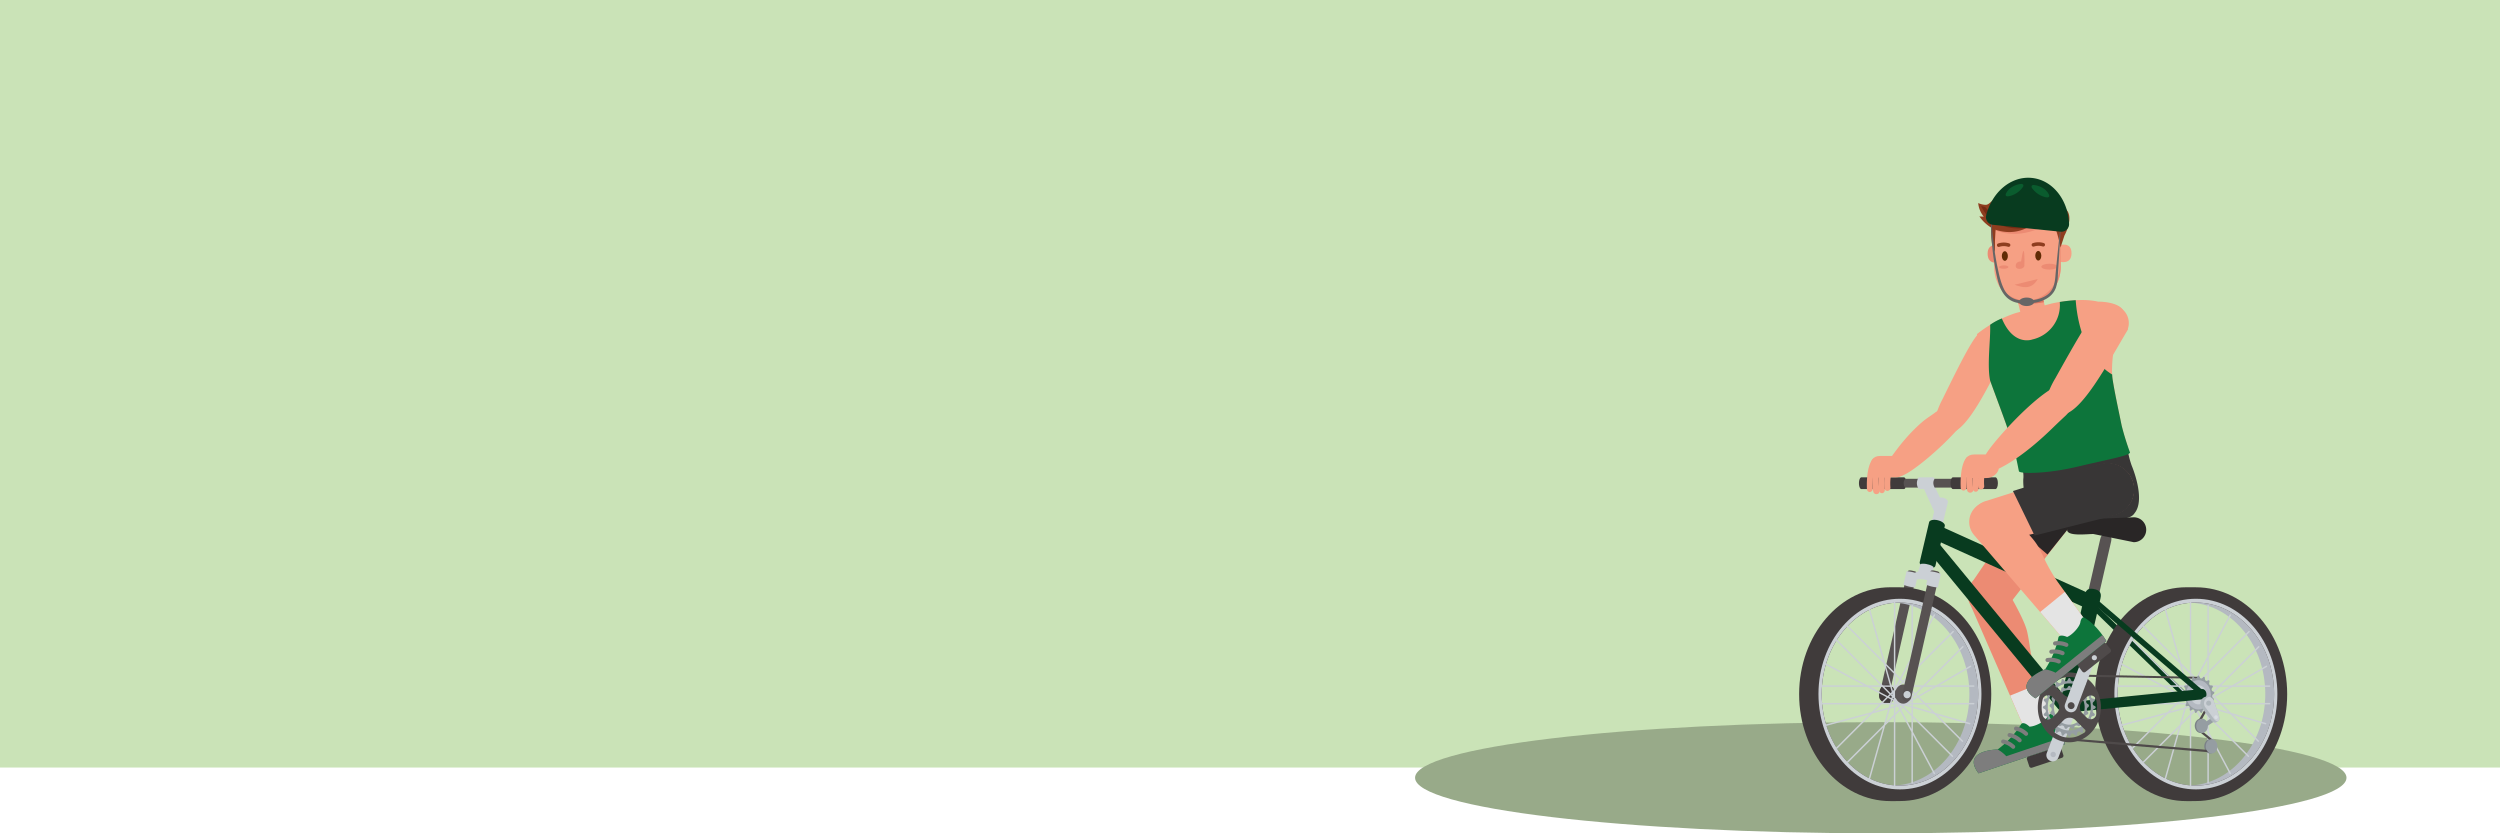 <svg xmlns="http://www.w3.org/2000/svg" xmlns:xlink="http://www.w3.org/1999/xlink" viewBox="0 0 1140 380"><defs><clipPath id="b"><rect width="1140" height="380"/></clipPath></defs><g id="a" clip-path="url(#b)"><rect width="1140" height="380" fill="transparent"/><rect width="1140" height="350" fill="#cae3b7"/><g transform="translate(-83.194 -9)"><g transform="translate(-257.493 1443.816)"><path d="M1366.322,534.18c117.286,0,212.365-11.349,212.365-25.349s-95.079-25.349-212.365-25.349-212.365,11.349-212.365,25.349,95.079,25.349,212.365,25.349" transform="translate(-168 -1588.996)" fill="#98aa89"/><path d="M1415.855,435.2a9.772,9.772,0,0,0,7.613-3.619c.166-.2.335-.435.529-.72l39.929-51.288.169-.181c.092-.1.186-.2.274-.3a11.85,11.85,0,0,0-18.244-15.128l-.214.256-.029-.024-37.567,54.942-.012.018-.033.037a9.8,9.8,0,0,0,7.585,16.009" transform="translate(-168 -1588.996)" fill="#ec8b73"/><path d="M1445.819,363.709l.051.042a12.184,12.184,0,0,1,18.755,15.557c-.14.169-.291.32-.437.479l-21.842,27.261-16.9-14.485Z" transform="translate(-168 -1588.996)" fill="#292626"/><path d="M1439.638,487.99a10.639,10.639,0,0,1-5.009,1.08c-.142,0-.264-.009-.388-.007l-.629.005-.627.006-.251-.575-.25-.576-25.714-58.93-.026-.063a9.192,9.192,0,0,1,4.817-12.05l.141-.06a9.244,9.244,0,0,1,11.947,4.879,9.478,9.478,0,0,1,.446,1.351l.005.024,0,0,.016.046.478,1.392c.693,1.169,7.228,12.285,8.444,17.574.443,1.923.774,3.953,1.123,6.1a73.658,73.658,0,0,0,2.824,12.507l7.548,22.314.188.548.189.55-.405.417-.4.416c-.085.086-.155.171-.227.256-.755.893-1.586,1.7-4.238,2.79" transform="translate(-168 -1588.996)" fill="#ec8b73"/><path d="M1439.638,487.99a10.639,10.639,0,0,1-5.009,1.08c-.142,0-.264-.009-.388-.007l-.629.005-.627.006-.251-.575-.25-.576-6.8-15.648-.387-.887.9-.367,11.554-4.721.929-.38.325.949,5.529,16.144.188.548.189.55-.405.417-.4.416c-.085.086-.155.171-.227.256-.755.893-1.586,1.7-4.238,2.79" transform="translate(-168 -1588.996)" fill="#e4e4e4"/><path d="M1430.482,484.18a42.891,42.891,0,0,1-10.851,11.748s-16.787.229-8.728,10.9l39.417-13.293s-1.566-9.018-6.109-13.884c0,0-1.123-.114-2.089,1.688s-5.39,4.156-7.985,4.194c0,0-2.257-2.314-3.655-1.352" transform="translate(-168 -1588.996)" fill="#0d753b"/><path d="M1419.63,495.928s-16.787.229-8.727,10.9l39.416-13.292s-.277-1.481-.781-3.28l-25.98,8.761a16.4,16.4,0,0,0-3.928-3.087" transform="translate(-168 -1588.996)" fill="#7d7d7d"/><path d="M1432.878,489.672a.934.934,0,0,1-.93-.2,8.517,8.517,0,0,0-4.09-2.151.933.933,0,0,1,.247-1.849,10.211,10.211,0,0,1,5.1,2.625.933.933,0,0,1-.33,1.571" transform="translate(-168 -1588.996)" fill="#7d7d7d"/><path d="M1429.938,492.633a.936.936,0,0,1-.93-.2,8.532,8.532,0,0,0-4.089-2.151.933.933,0,0,1,.245-1.849,10.209,10.209,0,0,1,5.1,2.625.934.934,0,0,1,.059,1.318.963.963,0,0,1-.389.254" transform="translate(-168 -1588.996)" fill="#7d7d7d"/><path d="M1427,495.592a.932.932,0,0,1-.929-.2,8.517,8.517,0,0,0-4.09-2.151.933.933,0,0,1,.245-1.849,10.213,10.213,0,0,1,5.1,2.624.932.932,0,0,1,.058,1.317.949.949,0,0,1-.389.255" transform="translate(-168 -1588.996)" fill="#7d7d7d"/><path d="M1391.361,343.946a37.263,37.263,0,0,1,3.024-7.569l.709-1.449c5.84-11.877,11.945-24.322,15.328-28.055l.148-.161c.088-.092.173-.176.255-.255a7.683,7.683,0,0,1,12.859,7.428c.005.136.021.264.023.4-7.627,14.395-18.313,38.076-26.691,37.312H1397c-.087,0-.173-.007-.26-.014l-.252-.013a5.108,5.108,0,0,1-.908-.169,3.043,3.043,0,0,1-1.053-.385l-.143-.107a7.191,7.191,0,0,1-.863-.687l-.187-.173-.144-.137c-.121-.118-.238-.238-.35-.358l-.141-.156-.135-.154a6.939,6.939,0,0,1-1.041-1.576,4.3,4.3,0,0,1-.386-1.64,5.308,5.308,0,0,1,.225-2.086" transform="translate(-168 -1588.996)" fill="#f6a084"/><path d="M1394.509,340.552a6.006,6.006,0,0,1,5.151.228,7.071,7.071,0,0,1,.7.394l.085.1a5.5,5.5,0,0,1,1.425,1.514l.066.11a5.328,5.328,0,0,1,.892,3.067,6.023,6.023,0,0,1-.5,2.479c-.088.23-.164.4-.2.5-.061.085-.14.179-.205.267a5.9,5.9,0,0,1-1,1.212c-8.019,8.947-20.439,19.2-24.978,20.712-1.358-1.434-6.95-3.928-7.523-4.7,2.43-3.374,7.76-11.888,16.376-19.464,2.309-2.032,4.373-3.211,5.931-4.387a12.542,12.542,0,0,1,3.779-2.023" transform="translate(-168 -1588.996)" fill="#f6a084"/><path d="M1431.313,372.615s-1.693,24.8,23.727,19.72l7.33-.884c8.54-1.031,17.226.7,19.672-3.26,5.268-6.345-1.307-21.715-1.307-21.715a40.349,40.349,0,0,1-1.866-7.385l-47.811,9.56a11.453,11.453,0,0,1,.255,3.964" transform="translate(-168 -1588.996)" fill="#383636"/><path d="M1472.095,327.542c-1.07-6.539.766-16.428,1.936-24.066a6.12,6.12,0,0,0,3.154-6.855c-.782-3.289-5.777-4.443-9.144-4.763a22.123,22.123,0,0,0-2.548-.114c-8.873-2.1-21.309.854-21.309.854l-16.322,4.325a57.116,57.116,0,0,0-17.7,9.624s2.3,8.207,4.118,15.472c1.1,4.4,10.789,28.664,12.153,34.884a51.568,51.568,0,0,1,3.042,11.957,89.507,89.507,0,0,0,25.594-2.38c13.526-3.217,24.508-6.054,24.508-6.054-.967-4.33-2.577-8.026-3.425-12.24-1.382-6.874-2.927-13.722-4.059-20.644" transform="translate(-168 -1588.996)" fill="#f6a084"/><path d="M1455.208,291.069a69.536,69.536,0,0,0-7.26.806,16.056,16.056,0,0,1-12.5,17.1s-8.556,3.34-13.924-9.585a25.053,25.053,0,0,0-5.325,2.888c.266,6.624-1.48,18.076-.038,25.362,3.191,8.862,9.218,24.455,10.273,29.265,1.47,4.278,2.815,12.172,2.91,12.233.827,1.179,12.965,1.1,26.645-2.156,13.526-3.217,23.55-4.977,23.989-6.437a124.338,124.338,0,0,1-3.824-12.357c-1.383-6.874-2.928-13.723-4.06-20.645a24.579,24.579,0,0,1-.269-2.594c-13.232-8.058-16.037-25.73-16.617-33.879" transform="translate(-168 -1588.996)" fill="#0d753b"/><path d="M1437.831,303.68c5.742-1.494,9.921-6.546,9.226-10.615a54.379,54.379,0,0,0-9.912,2.324l-1.2.311a57.1,57.1,0,0,0-10.525,3.226c1.493,3.762,6.764,6.223,12.41,4.754" transform="translate(-168 -1588.996)" fill="#f6a084"/><rect width="11.519" height="11.785" transform="translate(1259.901 -1301.125) rotate(-13.381)" fill="#f6a084"/><path d="M1428.272,289.434l.767,3.222a46.809,46.809,0,0,0,11.683-.661l-1.243-5.227Z" transform="translate(-168 -1588.996)" fill="#dd735e"/><path d="M1420.525,266.3s-5.532-1.89-5.484,3.625,5.55,3.828,5.55,3.828Z" transform="translate(-168 -1588.996)" fill="#ec8b73"/><path d="M1447.755,266.065s5.5-1.987,5.548,3.528-5.482,3.925-5.482,3.925Z" transform="translate(-168 -1588.996)" fill="#f6a084"/><path d="M1448.365,275.775c.08,9.031-6.656,16.412-15.04,16.485s-15.246-7.187-15.326-16.218l-.127-14.5c-.079-9.03,6.653-16.412,15.039-16.486s15.248,7.188,15.327,16.219Z" transform="translate(-168 -1588.996)" fill="#f6a084"/><path d="M1432.911,245.053c-7.578.068-13.788,6.107-14.859,13.933,4.737,2.069,13.057,3.623,24.232-2.383a5.707,5.707,0,0,0,5.575,1.213c-1.539-7.355-7.668-12.826-14.948-12.763" transform="translate(-168 -1588.996)" fill="#ec8b73"/><path d="M1446.263,253.367a17.312,17.312,0,0,1,1.484,6.867l.128,14.5c.079,9.03-6.655,16.41-15.041,16.484a15.048,15.048,0,0,1-13.353-8.312,15.157,15.157,0,0,0,13.844,9.351c8.383-.074,15.119-7.454,15.039-16.485l-.127-14.5a17.268,17.268,0,0,0-1.974-7.9" transform="translate(-168 -1588.996)" fill="#ec8b73"/><path d="M1420.747,249.929s-2.623,3.591-2.392,19.474L1417,265.164s-1.978-15.621,2.71-15.662Z" transform="translate(-168 -1588.996)" fill="#8e3d1f"/><path d="M1445.324,247.8c.072-.115.108-.181.108-.181.024-.04-.029-.141-.132-.287.229-3.629-5.942-7.129-5.942-7.129a5.9,5.9,0,0,1,1.093,2.261,15.018,15.018,0,0,0-3.16-2.082,14.425,14.425,0,0,0-12.652.114c-2.852,1.367-5.122,3.558-7.668,5.437-.881.65-1.566,1.556-2.708,1.651a8.726,8.726,0,0,1-3.52-.813,11.3,11.3,0,0,0,2.388,5.986l.176.193c-1.133,0-2.017-.09-2.017-.09a18.142,18.142,0,0,0,6.712,5.873c10.908,3.885,18.062-2.09,20.94-5.3a3.425,3.425,0,0,1-.38,1.5,4.076,4.076,0,0,0,2.067-1.635,6.863,6.863,0,0,0,4.158,1.748,63.328,63.328,0,0,1,3.485,12.04l1.788-5.461s7.5-13.464-4.736-13.821" transform="translate(-168 -1588.996)" fill="#8e3d1f"/><path d="M1448.094,254.256c-2.56.022-3.643-2.808-3.643-2.808l-2.047,1.465.312-2.507a29.558,29.558,0,0,1-14.874,5.2c-6.718.282-12.056-4.924-13.93-7.025-1.063-.222-1.842-.454-1.842-.454a18.444,18.444,0,0,0,5.79,7.151,21.69,21.69,0,0,0,23.492-.789,3.356,3.356,0,0,1-.748,1.383,4.6,4.6,0,0,0,2.575-1.166,7.487,7.487,0,0,0,4.021,2.582c.064.313.126.643.186.986.683-2,.963-4.017.708-4.014" transform="translate(-168 -1588.996)" fill="#752b14"/><path d="M1439.529,270.78c.011,1.208-.6,2.192-1.36,2.2s-1.387-.967-1.4-2.175.6-2.191,1.36-2.2,1.387.966,1.4,2.174" transform="translate(-168 -1588.996)" fill="#612b05"/><path d="M1424.276,270.913c.011,1.208-.6,2.192-1.359,2.2s-1.388-.968-1.4-2.176.6-2.192,1.36-2.2,1.388.966,1.4,2.173" transform="translate(-168 -1588.996)" fill="#612b05"/><path d="M1430.3,273.385s-2.477-.069-2.458,2.047,3.85,1.537,3.956-.036.217-13.183-1.5-2.011" transform="translate(-168 -1588.996)" fill="#ec8b73"/><path d="M1440.412,266.612a.83.83,0,0,1-.252-.039,6.427,6.427,0,0,0-3.984.035.837.837,0,0,1-.252.042.814.814,0,0,1-.263-1.587,7.972,7.972,0,0,1,2.49-.42,8.061,8.061,0,0,1,2.5.375.816.816,0,0,1-.239,1.594" transform="translate(-168 -1588.996)" fill="#8e3d1f"/><path d="M1420.117,266.79a.815.815,0,0,1-.266-1.589,8.091,8.091,0,0,1,4.991-.045.816.816,0,0,1-.239,1.594.8.8,0,0,1-.252-.038,6.463,6.463,0,0,0-3.983.035Z" transform="translate(-168 -1588.996)" fill="#8e3d1f"/><path d="M1446.921,275.744c.007.743-1.642,1.359-3.679,1.376s-3.695-.568-3.7-1.311,1.639-1.355,3.677-1.373,3.7.568,3.7,1.308" transform="translate(-168 -1588.996)" fill="#ec8b73"/><path d="M1424.534,275.941c0,.428-.948.786-2.129.8s-2.135-.33-2.139-.758.947-.785,2.125-.8,2.139.33,2.143.757" transform="translate(-168 -1588.996)" fill="#ec8b73"/><path d="M1427.328,284.021c3.234,1.068,7.54,2.748,10.586-2.608" transform="translate(-168 -1588.996)" fill="#ec8b73"/><path d="M1434.063,503.729a1,1,0,0,0,1.307.485l13.473-4.454a1,1,0,0,0,.76-1.168l-1.131-3.421a1,1,0,0,0-1.307-.485l-13.473,4.454a1,1,0,0,0-.76,1.168Z" transform="translate(-168 -1588.996)" fill="#403b3b"/><path d="M1454.122,473.324a2.756,2.756,0,0,0-3.552,1.6l-8.553,22.654a2.755,2.755,0,0,0,1.6,3.552l.156.059a2.756,2.756,0,0,0,3.551-1.605l8.554-22.654a2.757,2.757,0,0,0-1.605-3.552Z" transform="translate(-168 -1588.996)" fill="#cbd0d5"/><path d="M1443.717,498.114a1.23,1.23,0,1,1,1.225,1.336,1.284,1.284,0,0,1-1.225-1.336" transform="translate(-168 -1588.996)" fill="#b4b9c1"/><path d="M1456.523,443.047c-.565,2.465.419,3.048,1.788,3.362s2.6.239,3.167-2.226l9.861-43.011c.566-2.466-.419-3.049-1.787-3.362s-2.6-.239-3.167,2.225Z" transform="translate(-168 -1588.996)" fill="#575252"/><path d="M1461.524,428.993a1.5,1.5,0,0,0,.3,2.065l42.191,40.861a1.317,1.317,0,1,0,1.772-1.829L1463.6,429.229a1.5,1.5,0,0,0-2.074-.236" transform="translate(-168 -1588.996)" fill="#083b1f"/><path d="M1470.29,470.683c0-23.052,15.976-41.739,35.684-41.739s35.686,18.687,35.686,41.739-15.977,41.737-35.686,41.737-35.684-18.685-35.684-41.737m-2.063-.117c0,25.092,17.672,45.433,39.473,45.433s39.473-20.341,39.473-45.433-17.673-45.432-39.473-45.432-39.473,20.34-39.473,45.432" transform="translate(-168 -1588.996)" fill="#b4b9c1"/><path d="M1474.322,470.683c0-23.052,15.976-41.739,35.685-41.739s35.685,18.687,35.685,41.739-15.976,41.737-35.685,41.737-35.685-18.685-35.685-41.737m-10.291.05c0,26.895,18.64,48.749,41.634,48.749h2.374c.652,0,1.308-.024,1.968-.024,22.994,0,41.634-21.882,41.634-48.775s-18.64-48.7-41.634-48.7c0,0-1.093-.014-4.342-.014-22.994,0-41.634,21.868-41.634,48.761" transform="translate(-168 -1588.996)" fill="#403b3b"/><path d="M1474.322,470.682c0-23.051,15.976-41.738,35.685-41.738s35.684,18.687,35.684,41.738-15.976,41.738-35.684,41.738-35.685-18.686-35.685-41.738m-1.476,0c0,24.005,16.637,43.464,37.161,43.464s37.16-19.459,37.16-43.464-16.637-43.463-37.16-43.463-37.161,19.458-37.161,43.463" transform="translate(-168 -1588.996)" fill="#cbd0d5"/><path d="M1501.525,475.393h3.735l-.4,1.434-6.522,1.76Zm3.876,1.987,1.827-.492V480.1l-3.606,3.6Zm2.495,2.049v-2.721l1.153-.311.651,1.225Zm2.628-1.685.849-.85,3.872,3.875V486.6Zm4.721,2.08-3.4-3.4.46-.462,2.938.852Zm.668-3.514v-.917h5.344l3.469,3.47Zm4.677-1.585h-4.677v-1.116l2.252-1.308Zm-2.319-3.261-.738-.737,3.345-3.35h4.458Zm1.662-4.087-2.869,2.877-1.151-1.15v-1.727Zm-4.688-.668h-1.724l-1.653-1.651,3.377-3.369Zm0-5.965-3.847,3.845-.816-.814,4.663-8.768Zm-5.485,3.149-1.5,2.816h-.363V462.03Zm-2.532-2.531v5.347H1506.1l-2.509-8.991Zm-1.638,6.015.657,2.352-.54.542-2.886-2.894Zm-3.713,0,3.357,3.365-.867.869-7.983-4.234Zm4.265,7.348.351-1.232.735.392v.84Zm1.086,1.471-1.617.431.342-1.234h1.275Zm1.5-.409-.828.229v-.623h.618Zm.659-.18-.113-.214h.61l.061.066Zm1.514.814-.706.707-.485-.91.78-.21Zm.674-.673-.2.2-.141-.141.285-.077Zm3.674-.355v.723l-2.4-.7.017-.023Zm0-1.4v.73h-1.285Zm-.007-.772-.469.272.469-.469Zm1.827-2.019.611.612-1.763,1.022v-.48Zm-1.152-1.155.682.682-.682.682Zm-4.52-4.524,1.183,1.184h-2.367Zm-2.378,1.184,1.236-2.323.67.671-1.657,1.652Zm-1.125.677h.014l-.014.025Zm-1.1,1.8-.507-1.812h.944v1.291l-.108.2Zm-.613,1.56.276-.275.1.343-.067.236Zm-.107,1.77-1.087-.576.722-.722.569.57Zm1.157.611-.55-.291.139-.506.217.217.045.158.018.032.131.239Zm.929,1.6h-.267v-.494l.005,0Zm6.031-7.357h1.057v1.059Zm1.057,2v2.7l-2.66,2.644h-2.11l-.445-.125-2.134-2.137v-3.426l1.645-1.66h3.7Zm-10.755,3.05,1.4.741-.437,1.553h-3.255Zm-30.335,2.628a.333.333,0,0,0,.334.334h26.091l-3.537,3.542-20.713,5.588a.334.334,0,0,0,.087.656l.087-.012,19.591-5.28-15.164,15.165a.333.333,0,0,0,0,.472.333.333,0,0,0,.472,0l15.985-15.985,7.258-1.957-1.993,7.084-16.785,16.786a.334.334,0,1,0,.472.472l15.944-15.944-6.492,23.075a.333.333,0,0,0,.231.412l.091.013a.334.334,0,0,0,.322-.244l6.816-24.221,3.976-3.973v31.435a.334.334,0,1,0,.668,0v-32.1l2.136-2.136,5.213,9.777v23.126a.334.334,0,1,0,.668,0V489.268l9.472,17.771a.329.329,0,0,0,.292.177l.158-.039a.334.334,0,0,0,.139-.452l-10.061-18.877v-6.41l17.8,17.831a.324.324,0,0,0,.234.1.329.329,0,0,0,.236-.1.333.333,0,0,0,0-.472l-18.269-18.3v-3.487l9.792,2.842,12.539,12.546a.334.334,0,0,0,.472-.472l-11.684-11.688,14.667,4.256.093.013a.335.335,0,0,0,.093-.657l-15.832-4.6-3.851-3.857h21.427a.334.334,0,0,0,0-.668h-22.095l-2.774-2.775,7.911-4.573h16.958a.334.334,0,0,0,0-.668h-15.8l14.522-8.392a.331.331,0,0,0,.122-.453.335.335,0,0,0-.457-.125l-15.522,8.97h-4.946l17.36-17.357a.333.333,0,0,0-.472-.471L1520.6,466.709h-4.688v-5.688l18.581-18.584a.334.334,0,0,0,0-.472.33.33,0,0,0-.47,0l-18.108,18.111v-6.327l10.063-18.94a.335.335,0,0,0-.592-.313l-9.471,17.829V430.311a.334.334,0,1,0-.668,0v23.271l-5.154,9.7-2.195-2.2v-32.11a.334.334,0,1,0-.668,0v31.442l-4.007-4.005-6.786-24.282a.334.334,0,0,0-.644.18l6.465,23.139L1486.3,439.486a.333.333,0,1,0-.472.47l16.8,16.8,2.782,9.953h-3.25l-20.786-20.818a.333.333,0,0,0-.472,0,.329.329,0,0,0,0,.469l20.314,20.346h-6.086L1476.4,456.79a.334.334,0,0,0-.312.591l17.608,9.328h-19.208a.334.334,0,0,0,0,.668h20.468l8.915,4.724-2.624,2.624h-26.759a.333.333,0,0,0-.334.334" transform="translate(-168 -1588.996)" fill="#cbd0d5"/><path d="M1448.39,473.144c-.629,2.743.464,5.333,2.442,5.787s4.091-1.4,4.72-4.145l10.971-47.848c.629-2.743-.8-3.664-2.776-4.117s-3.758-.268-4.386,2.474Z" transform="translate(-168 -1588.996)" fill="#083b1f"/><path d="M1513.832,494.506c0,1.808,1.195,3.274,2.67,3.274s2.671-1.466,2.671-3.274-1.195-3.273-2.671-3.273-2.67,1.465-2.67,3.273" transform="translate(-168 -1588.996)" fill="#7a8186"/><path d="M1509.489,485.154c0,1.808,1.2,3.274,2.671,3.274s2.671-1.466,2.671-3.274-1.2-3.274-2.671-3.274-2.671,1.466-2.671,3.274" transform="translate(-168 -1588.996)" fill="#7a8186"/><path d="M1511.2,463.7c.273,0,.5-.141.5-.415a.469.469,0,0,0-.492-.471l-58.41-1.087a.508.508,0,0,0-.51.5.443.443,0,0,0,.491.438l58.41,1.033Z" transform="translate(-168 -1588.996)" fill="#4f4a4a"/><path d="M1516.922,497.279a.5.5,0,0,0,.041-1l-65.844-5.545a.5.5,0,0,0-.084,1l65.844,5.546Z" transform="translate(-168 -1588.996)" fill="#4f4a4a"/><path d="M1517.672,492.6a.5.5,0,0,0,.315-.892l-5.6-4.509a.5.5,0,1,0-.629.781l5.6,4.509a.5.5,0,0,0,.314.111" transform="translate(-168 -1588.996)" fill="#4f4a4a"/><path d="M1511.813,483.272a.531.531,0,0,0,.463-.272l3.653-6.473a.545.545,0,0,0-.2-.738.531.531,0,0,0-.729.2l-3.652,6.473a.544.544,0,0,0,.2.738.517.517,0,0,0,.265.071" transform="translate(-168 -1588.996)" fill="#4f4a4a"/><path d="M1511.715,462.859c-.282-.811-.746-.811-1.028,0s-.933.956-1.445.32-.942-.439-.958.439-.579,1.291-1.249.916-1.013,0-.76.821-.146,1.45-.885,1.388-.946.43-.458,1.09a1.021,1.021,0,0,1-.4,1.674c-.708.258-.751.805-.094,1.212a1.042,1.042,0,0,1,.135,1.732c-.582.546-.456,1.072.281,1.173s1.032.8.655,1.556-.1,1.2.62.973,1.206.3,1.086,1.171.272,1.155.874.642,1.218-.232,1.369.628.608.96,1.011.225,1.065-.738,1.469,0,.859.636,1.011-.225.768-1.143,1.37-.628.995.225.874-.642.368-1.394,1.086-1.171,1-.215.619-.973-.082-1.457.655-1.556.863-.627.282-1.173a1.041,1.041,0,0,1,.134-1.732c.657-.407.615-.954-.094-1.212a1.02,1.02,0,0,1-.4-1.674c.488-.66.282-1.152-.458-1.09s-1.138-.562-.885-1.388-.089-1.2-.76-.821-1.234-.036-1.249-.916-.448-1.076-.959-.439-1.161.492-1.444-.32" transform="translate(-168 -1588.996)" fill="#959da2"/><path d="M1505.523,471.016c0-3.688,2.53-6.679,5.653-6.679s5.652,2.991,5.652,6.679-2.53,6.68-5.652,6.68-5.653-2.99-5.653-6.68" transform="translate(-168 -1588.996)" fill="#b4b9c1"/><path d="M1507.475,471.016c0-2.414,1.657-4.372,3.7-4.372s3.7,1.958,3.7,4.372-1.657,4.373-3.7,4.373-3.7-1.958-3.7-4.373" transform="translate(-168 -1588.996)" fill="#cbd0d5"/><path d="M1388.43,396.719c-.2.841.748,1.788,2.119,2.117s2.646-.086,2.848-.926l3.511-14.655c.2-.84-.747-1.787-2.119-2.116s-2.646.086-2.847.926Z" transform="translate(-168 -1588.996)" fill="#cbd0d5"/><path d="M1451.1,476.839c.125,1.267.916,2.226,1.9,2.129l60.337-5.929c.982-.1,1.623-1.2,1.5-2.463l-.006-.067c-.124-1.267-.968-2.221-1.949-2.124l-60.338,5.93c-.981.1-1.571,1.191-1.446,2.457Z" transform="translate(-168 -1588.996)" fill="#083b1f"/><path d="M1463.23,427.747a1.559,1.559,0,0,0,.487,2.1L1510.5,470.07a1.335,1.335,0,1,0,1.659-1.931l-46.784-40.225a1.56,1.56,0,0,0-2.148-.167" transform="translate(-168 -1588.996)" fill="#083b1f"/><path d="M1390.3,396.492a3.381,3.381,0,0,0,1.952,4.365l67.878,30.739a3.466,3.466,0,0,0,4.521-1.755l.016-.041a3.464,3.464,0,0,0-2.038-4.4l-67.879-30.739a3.383,3.383,0,0,0-4.434,1.79Z" transform="translate(-168 -1588.996)" fill="#083b1f"/><path d="M1447.21,477.453a3.012,3.012,0,0,0,4.377-4.121l-58.108-70.58a3.012,3.012,0,0,0-4.377,4.123Z" transform="translate(-168 -1588.996)" fill="#083b1f"/><path d="M1451.288,395.74c0,3.136,8.832,1.948,11.968,1.948l18.427,3.73a5.678,5.678,0,0,0,0-11.356l-24.717,1c-3.136,0-5.678,1.54-5.678,4.676" transform="translate(-168 -1588.996)" fill="#292626"/><path d="M1393.364,381.193l-2.7-5.67h-5.4l6.123,13.488Z" transform="translate(-168 -1588.996)" fill="#cbd0d5"/><path d="M1384.072,410.509c-.228.949,1.187,2.1,3.161,2.575s3.757.087,3.985-.863l4.3-18.23c.227-.949-1.188-2.1-3.161-2.575s-3.757-.086-3.985.863Z" transform="translate(-168 -1588.996)" fill="#083b1f"/><path d="M1358.767,374.521c0,1.139.219,2.005,1.726,2.005h53.663c1.507,0,1.727-.866,1.727-2.005s-.22-2-1.727-2h-53.663c-1.507,0-1.726.866-1.726,2" transform="translate(-168 -1588.996)" fill="#575252"/><path d="M1390.888,372.522l-.5-.673h-6.736a4.569,4.569,0,0,0,0,5.344h6.681l.556-.665s-1.336-2.169,0-4.006" transform="translate(-168 -1588.996)" fill="#cbd0d5"/><path d="M1365.621,471.345a2.171,2.171,0,0,0,4.232.973l12.824-56.212c.268-1.167-.461-1.329-1.63-1.6s-2.333-.544-2.6.624Z" transform="translate(-168 -1588.996)" fill="#575252"/><path d="M1376.649,420.823a16.049,16.049,0,0,0,5.311,1.222l1.414-6.149a16.052,16.052,0,0,0-5.311-1.222Z" transform="translate(-168 -1588.996)" fill="#cbd0d5"/><path d="M1388.995,419.413s-4.227-2.278-8.058-.315l.968-3.758,1.505-.617,1-3.367a7.267,7.267,0,0,1,3.274.166c2.254.48,2.723,1.295,2.723,1.295Z" transform="translate(-168 -1588.996)" fill="#cbd0d5"/><path d="M1335.35,470.683c0-23.052,15.976-41.739,35.684-41.739s35.686,18.687,35.686,41.739-15.977,41.737-35.686,41.737-35.684-18.685-35.684-41.737m-2.063-.117c0,25.092,17.672,45.433,39.473,45.433s39.473-20.341,39.473-45.433-17.673-45.432-39.473-45.432-39.473,20.34-39.473,45.432" transform="translate(-168 -1588.996)" fill="#b4b9c1"/><path d="M1339.382,470.683c0-23.052,15.976-41.739,35.685-41.739s35.685,18.687,35.685,41.739-15.977,41.737-35.685,41.737-35.685-18.685-35.685-41.737m-10.291.05c0,26.895,18.64,48.749,41.634,48.749h2.374c.652,0,1.308-.024,1.968-.024,22.994,0,41.634-21.882,41.634-48.775s-18.64-48.7-41.634-48.7c0,0-1.093-.014-4.342-.014-22.994,0-41.634,21.868-41.634,48.761" transform="translate(-168 -1588.996)" fill="#403b3b"/><path d="M1339.382,470.682c0-23.051,15.976-41.738,35.685-41.738s35.685,18.687,35.685,41.738-15.977,41.738-35.685,41.738-35.685-18.686-35.685-41.738m-1.476,0c0,24.005,16.637,43.464,37.161,43.464s37.16-19.459,37.16-43.464-16.637-43.463-37.16-43.463-37.161,19.458-37.161,43.463" transform="translate(-168 -1588.996)" fill="#cbd0d5"/><path d="M1365.521,470.682c0-2.414,1.657-4.372,3.7-4.372s3.7,1.958,3.7,4.372-1.657,4.373-3.7,4.373-3.7-1.958-3.7-4.373" transform="translate(-168 -1588.996)" fill="#403b3b"/><path d="M1368.28,470.883a1.837,1.837,0,0,0,1.837,1.837h5.01a1.837,1.837,0,1,0,0-3.674h-5.01a1.838,1.838,0,0,0-1.837,1.837" transform="translate(-168 -1588.996)" fill="#403b3b"/><path d="M1366.6,475.393h3.734l-.4,1.434-6.521,1.76Zm3.866,1.987,1.824-.492V480.1l-3.6,3.6Zm2.492,2.049v-2.721l1.156-.311.655,1.225Zm2.631-1.685.852-.85,3.866,3.875V486.6Zm4.718,2.08-3.4-3.4.463-.462,2.932.852Zm.668-3.514v-.917h5.357l3.462,3.47Zm4.689-1.585h-4.689v-1.116l2.258-1.308Zm-2.318-3.261-.738-.737,3.345-3.35h4.458Zm1.662-4.087-2.876,2.877-1.157-1.15v-1.727Zm-4.7-.668h-1.712l-1.658-1.651,3.37-3.369Zm0-5.965-3.844,3.845-.813-.814,4.657-8.768Zm-5.479,3.149-1.495,2.816h-.375V462.03Zm-2.538-2.531v5.347h-1.118l-2.516-8.991Zm-1.625,6.015.657,2.352-.54.542-2.886-2.894Zm-3.713,0,3.357,3.365-.868.869-7.982-4.234Zm4.264,7.348.345-1.232.729.392v.84Zm1.074,1.471-1.611.431.349-1.234h1.262Zm1.5-.409-.835.229v-.623h.631Zm.665-.18-.113-.214h.61l.061.066Zm1.514.814-.706.707-.486-.91.78-.21Zm.674-.673-.2.2-.141-.141.285-.077Zm3.661-.355v.723l-2.393-.7.023-.023Zm0-1.4v.73h-1.272Zm.006-.772-.469.272.469-.469Zm1.817-2.019.614.612-1.769,1.022v-.48Zm-1.155-1.155.682.682-.682.682Zm-4.508-4.524,1.184,1.184h-2.367Zm-2.377,1.184,1.236-2.323.669.671-1.656,1.652Zm-1.125.677h.013l-.013.025Zm-1.1,1.8-.5-1.812h.931v1.291l-.1.2Zm-.609,1.56.275-.275.1.343-.066.236Zm-.107,1.77-1.087-.576.722-.722.569.57Zm1.144.611-.544-.291.145-.506.216.217.043.158.016.032.124.239Zm.942,1.6h-.267v-.494l.005,0Zm6.031-7.357h1.044v1.059Zm1.044,2v2.7l-2.647,2.644h-2.11l-.451-.125-2.141-2.137v-3.426l1.658-1.66h3.7Zm-10.743,3.05,1.4.741-.438,1.553h-3.254Zm-30.334,2.628a.333.333,0,0,0,.334.334h26.091l-3.538,3.542-20.712,5.588a.334.334,0,0,0,.087.656l.086-.012,19.592-5.28L1346,495.052a.334.334,0,0,0,.473.472l15.985-15.985,7.258-1.957-1.993,7.084-16.786,16.786a.334.334,0,0,0,.473.472l15.943-15.944-6.492,23.075a.334.334,0,0,0,.23.412l.091.013a.334.334,0,0,0,.321-.244l6.812-24.221,3.97-3.973v31.435a.334.334,0,0,0,.668,0v-32.1l2.136-2.136,5.213,9.777v23.126a.334.334,0,1,0,.668,0V489.268l9.478,17.771a.337.337,0,0,0,.3.177l.156-.039a.335.335,0,0,0,.137-.452l-10.068-18.877v-6.41l17.8,17.831a.337.337,0,0,0,.239.1.326.326,0,0,0,.235-.1.334.334,0,0,0,0-.472l-18.276-18.3v-3.487l9.8,2.842,12.546,12.546a.334.334,0,1,0,.472-.472L1392.1,480.234l14.667,4.256.093.013a.335.335,0,0,0,.093-.657l-15.833-4.6-3.85-3.857H1408.7a.334.334,0,0,0,0-.668h-22.095l-2.774-2.775,7.911-4.573H1408.7a.334.334,0,0,0,0-.668h-15.8l14.522-8.392a.329.329,0,0,0,.122-.453.334.334,0,0,0-.456-.125l-15.523,8.97h-4.945l17.36-17.357a.333.333,0,0,0-.472-.471l-17.833,17.828h-4.7v-5.688l18.586-18.584a.334.334,0,1,0-.472-.472l-18.114,18.111v-6.327l10.067-18.94a.333.333,0,1,0-.589-.313l-9.478,17.829V430.311a.334.334,0,1,0-.668,0v23.271l-5.154,9.7-2.195-2.2v-32.11a.334.334,0,0,0-.668,0v31.442l-4-4.005-6.779-24.282a.334.334,0,0,0-.644.18l6.464,23.139-15.957-15.963a.333.333,0,1,0-.472.47l16.8,16.8,2.782,9.953h-3.25l-20.786-20.818a.333.333,0,0,0-.472,0,.329.329,0,0,0,0,.469l20.314,20.346H1360.2l-18.722-9.919a.334.334,0,0,0-.451.142.33.33,0,0,0,.138.449l17.609,9.328h-19.208a.334.334,0,0,0,0,.668h20.468l8.915,4.724-2.624,2.624h-26.759a.333.333,0,0,0-.334.334" transform="translate(-168 -1588.996)" fill="#cbd0d5"/><path d="M1372.869,470.682c0-2.414,1.657-4.372,3.7-4.372s3.7,1.958,3.7,4.372-1.657,4.373-3.7,4.373-3.7-1.958-3.7-4.373" transform="translate(-168 -1588.996)" fill="#5c5757"/><path d="M1375.975,471.345a2.171,2.171,0,0,0,4.232.973l12.824-56.212c.268-1.167-.461-1.329-1.63-1.6s-2.333-.544-2.6.624Z" transform="translate(-168 -1588.996)" fill="#575252"/><path d="M1376.692,470.934a1.656,1.656,0,1,0,1.656-1.655,1.656,1.656,0,0,0-1.656,1.655" transform="translate(-168 -1588.996)" fill="#cbd0d5"/><path d="M1387,420.823a16.049,16.049,0,0,0,5.311,1.222l1.414-6.149a16.052,16.052,0,0,0-5.311-1.222Z" transform="translate(-168 -1588.996)" fill="#cbd0d5"/><path d="M1398.125,374.521c0,1.477.486,2.673,1.087,2.673h19.425c.6,0,1.087-1.2,1.087-2.673s-.487-2.671-1.087-2.671h-19.425c-.6,0-1.087,1.2-1.087,2.671" transform="translate(-168 -1588.996)" fill="#403b3b"/><path d="M1356.374,374.521c0,1.477.486,2.673,1.087,2.673h19.425c.276,0,.527-.248.719-.663,0,0-.822-.416-.822-2a2.372,2.372,0,0,1,.822-2.008c-.192-.417-.443-.671-.719-.671h-19.425c-.6,0-1.087,1.2-1.087,2.671" transform="translate(-168 -1588.996)" fill="#403b3b"/><path d="M1514.282,483.475a1,1,0,1,0,1.113,1.666l4.166-2.783a1,1,0,0,0-1.113-1.667Z" transform="translate(-168 -1588.996)" fill="#959da2"/><path d="M1518.038,473.439a3.173,3.173,0,0,0-5.584,3.017l4.142,5.735c1.3,1.684,2.121,1.7,3.027,1.212,1.235-.667,1.325-1.413.794-3.277Z" transform="translate(-168 -1588.996)" fill="#afb7bc"/><path d="M1518.046,481.782l-3.991-5.453a3.1,3.1,0,0,1,1.353-4.173,3.419,3.419,0,0,1,.664-.27,3.167,3.167,0,0,1,1.966,1.554l2.379,6.687c.473,1.658.451,2.431-.429,3.05-.562-.029-1.168-.407-1.942-1.395" transform="translate(-168 -1588.996)" fill="#cbd0d5"/><path d="M1514.806,475.374a1.162,1.162,0,1,0,.587-1.632,1.231,1.231,0,0,0-.587,1.632" transform="translate(-168 -1588.996)" fill="#afb7bc"/><path d="M1518.44,481.6a.844.844,0,1,0,.426-1.185.892.892,0,0,0-.426,1.185" transform="translate(-168 -1588.996)" fill="#d8dde2"/><path d="M1510.157,485.154c0,1.808,1.2,3.274,2.671,3.274s2.671-1.466,2.671-3.274-1.2-3.274-2.671-3.274-2.671,1.466-2.671,3.274" transform="translate(-168 -1588.996)" fill="#959da2"/><path d="M1514.5,494.506c0,1.808,1.195,3.274,2.67,3.274s2.671-1.466,2.671-3.274-1.195-3.273-2.671-3.273-2.67,1.465-2.67,3.273" transform="translate(-168 -1588.996)" fill="#959da2"/><path d="M1445.276,476.732c0-4.367,3.137-7.908,7.006-7.908s7.007,3.541,7.007,7.908-3.137,7.907-7.007,7.907-7.006-3.54-7.006-7.907m-1.351,1.915c-.533.6-.365,1.246.373,1.444a1.267,1.267,0,0,1,.794,1.754c-.3.768.069,1.306.822,1.2a1.178,1.178,0,0,1,1.317,1.321c-.029.835.493,1.189,1.159.79a1.1,1.1,0,0,1,1.661.707c.248.79.851.914,1.341.276a1.069,1.069,0,0,1,1.782,0c.49.638,1.093.514,1.34-.276a1.1,1.1,0,0,1,1.661-.707c.667.4,1.189.045,1.159-.79a1.178,1.178,0,0,1,1.317-1.321c.753.108,1.123-.43.822-1.2a1.267,1.267,0,0,1,.794-1.754c.738-.2.906-.848.374-1.444a1.319,1.319,0,0,1,.164-1.952.815.815,0,0,0-.126-1.494,1.3,1.3,0,0,1-.487-1.886c.424-.693.15-1.3-.608-1.343a1.224,1.224,0,0,1-1.074-1.565c.168-.814-.286-1.269-1.008-1.01a1.134,1.134,0,0,1-1.515-1.032c-.111-.827-.683-1.071-1.271-.542a1.076,1.076,0,0,1-1.751-.36c-.375-.727-.989-.727-1.364,0a1.076,1.076,0,0,1-1.751.36c-.589-.529-1.161-.285-1.272.542a1.134,1.134,0,0,1-1.515,1.032c-.722-.259-1.175.2-1.007,1.01a1.225,1.225,0,0,1-1.074,1.565c-.759.046-1.032.65-.608,1.343a1.3,1.3,0,0,1-.487,1.886.814.814,0,0,0-.126,1.494,1.319,1.319,0,0,1,.164,1.952" transform="translate(-168 -1588.996)" fill="#959da2"/><path d="M1442.469,476.551c0-5.923,4.394-10.725,9.813-10.725s9.813,4.8,9.813,10.725-4.393,10.724-9.813,10.724-9.813-4.8-9.813-10.724m-1.361,2.763c-.738.629-.587,1.254.335,1.389s1.214.916.648,1.737-.276,1.38.647,1.245,1.385.535,1.029,1.49.056,1.413.915,1.017,1.464.12,1.342,1.144.383,1.348,1.122.719,1.441-.3,1.562.719.684,1.193,1.251.372,1.321-.709,1.676.246.939.955,1.294,0,1.111-1.065,1.678-.246,1.128.653,1.25-.372.824-1.348,1.563-.719,1.242.306,1.12-.719.483-1.54,1.342-1.144,1.272-.062.916-1.017.107-1.625,1.029-1.49,1.214-.425.648-1.245-.275-1.6.647-1.737,1.073-.76.335-1.389a1.029,1.029,0,0,1,.221-1.863c.859-.4.859-1.043,0-1.438a1.029,1.029,0,0,1-.221-1.863c.738-.63.587-1.255-.335-1.39s-1.214-.916-.648-1.736.275-1.38-.647-1.245-1.386-.536-1.029-1.491-.056-1.413-.916-1.017-1.463-.119-1.342-1.144-.382-1.348-1.12-.719-1.442.305-1.563-.719-.684-1.192-1.25-.372-1.321.709-1.678-.245-.938-.956-1.294,0-1.11,1.065-1.676.245-1.13-.653-1.251.372-.824,1.348-1.562.719-1.243-.306-1.122.719-.482,1.54-1.342,1.144-1.27.062-.915,1.017-.107,1.627-1.029,1.491-1.214.425-.647,1.245.275,1.6-.648,1.736-1.073.76-.335,1.39a1.029,1.029,0,0,1-.22,1.863c-.86.395-.86,1.042,0,1.438a1.029,1.029,0,0,1,.22,1.863" transform="translate(-168 -1588.996)" fill="#959da2"/><path d="M1440.128,480.323a14.651,14.651,0,0,1,0-7.183,2.639,2.639,0,0,1,2.453-1.972,2.91,2.91,0,0,1,2.056.943l1.943,1.943a3.791,3.791,0,0,1,0,5.356l-1.943,1.943a2.914,2.914,0,0,1-2.056.943,2.639,2.639,0,0,1-2.453-1.973m5.027,6.784.361-.339c.058-.057.9-.9,2.05-2.046l2.163-2.164a3.8,3.8,0,0,1,5.356,0l2.163,2.164c1.052,1.052,1.925,1.922,2.057,2.052l.356.31-.054.495c-.064.56-.064.56-2.987,2.076a10,10,0,0,1-4.3.889,9.883,9.883,0,0,1-4.186-.837c-2.813-1.431-2.854-1.717-2.91-2.112Zm14.9-5.873-1.824-1.824a3.791,3.791,0,0,1,0-5.356l1.824-1.825a2.906,2.906,0,0,1,2.05-.941,2.623,2.623,0,0,1,2.442,1.984,14.838,14.838,0,0,1,0,6.919,2.622,2.622,0,0,1-2.442,1.985,2.908,2.908,0,0,1-2.05-.942m-.429-14.835-.368.332-4.176,4.175a3.8,3.8,0,0,1-5.356,0l-2.163-2.164c-1.1-1.1-1.971-1.966-2.1-2.094l-.366-.314.06-.506c.067-.549.072-.594,2.977-2.072a9.891,9.891,0,0,1,4.186-.836,10.009,10.009,0,0,1,4.3.889c2.866,1.486,2.881,1.6,2.945,2.1Zm-21.7,10.333c0,8.782,6.454,15.927,14.388,15.927s14.388-7.145,14.388-15.927-6.454-15.927-14.388-15.927-14.388,7.145-14.388,15.927" transform="translate(-168 -1588.996)" fill="#4f4a4a"/><path d="M1462.472,450.945a2.756,2.756,0,0,0-3.552,1.606l-8.553,22.653a2.755,2.755,0,0,0,1.605,3.552l.156.059a2.754,2.754,0,0,0,3.551-1.605l8.554-22.654a2.757,2.757,0,0,0-1.6-3.552Z" transform="translate(-168 -1588.996)" fill="#cbd0d5"/><path d="M1453.672,474.489a1.572,1.572,0,1,1-2.013.92,1.566,1.566,0,0,1,2.013-.92" transform="translate(-168 -1588.996)" fill="#4f4a4a"/><path d="M1458.336,460.506a1,1,0,0,0,1.393.01l11.143-8.786a1,1,0,0,0,.316-1.357l-2.23-2.83a1,1,0,0,0-1.394-.01l-11.143,8.787a1,1,0,0,0-.315,1.357Z" transform="translate(-168 -1588.996)" fill="#4f4a4a"/><path d="M1462.729,454.749a1.174,1.174,0,1,1,1.711.282,1.228,1.228,0,0,1-1.711-.282" transform="translate(-168 -1588.996)" fill="#cbd0d5"/><path d="M1414.263,361.416c3.316-.01,6.014,2.392,6.026,5.366s-2.667,5.394-5.983,5.406l-5.828.018c-3.316.011-4.071-2.4-4.083-5.373s1.077-5.388,4.393-5.4Z" transform="translate(-168 -1588.996)" fill="#f6a084"/><path d="M1407.579,364.022a1.565,1.565,0,0,1-.306.81c-1.924,2.555-1.995,9.143-1.859,11.464a1.456,1.456,0,0,1-1.238,1.573,1.329,1.329,0,0,1-1.406-1.316c-.056-.973-.469-9.622,2.477-13.532a1.254,1.254,0,0,1,1.865-.227,1.48,1.48,0,0,1,.467,1.228" transform="translate(-168 -1588.996)" fill="#f6a084"/><path d="M1409.813,364.884a1.3,1.3,0,0,1-.183.667c-2.432,4.106-1.124,11.633-1.111,11.708a1.372,1.372,0,0,1-1.186,1.568,1.442,1.442,0,0,1-1.668-1.116c-.063-.347-1.495-8.542,1.435-13.487a1.5,1.5,0,0,1,1.969-.526,1.352,1.352,0,0,1,.744,1.186" transform="translate(-168 -1588.996)" fill="#f6a084"/><path d="M1411.484,367.877a1.564,1.564,0,0,1-.071.513,22.023,22.023,0,0,0-.528,8.393,1.4,1.4,0,0,1-1.068,1.622,1.33,1.33,0,0,1-1.48-1.2,25.038,25.038,0,0,1,.637-9.781,1.249,1.249,0,0,1,1.642-.86,1.442,1.442,0,0,1,.868,1.31" transform="translate(-168 -1588.996)" fill="#f6a084"/><path d="M1414.1,368.41a1.58,1.58,0,0,1-.052.43,20.958,20.958,0,0,0-.577,6.853,1.482,1.482,0,0,1-1.215,1.675,1.428,1.428,0,0,1-1.56-1.31,24.211,24.211,0,0,1,.659-8.032,1.386,1.386,0,0,1,1.723-1.04,1.5,1.5,0,0,1,1.022,1.424" transform="translate(-168 -1588.996)" fill="#f6a084"/><path d="M1371.509,362.084c3.316-.009,6.015,2.171,6.028,4.869,0,3.464-1.329,4.89-4.645,4.9l-7.164.015c-3.316.009-4.072-2.176-4.085-4.873s1.076-4.887,4.392-4.9Z" transform="translate(-168 -1588.996)" fill="#f6a084"/><path d="M1364.825,364.69a1.566,1.566,0,0,1-.306.81c-1.924,2.555-1.995,9.143-1.859,11.464a1.456,1.456,0,0,1-1.238,1.573,1.328,1.328,0,0,1-1.406-1.316c-.056-.973-.469-9.622,2.477-13.532a1.255,1.255,0,0,1,1.866-.227,1.482,1.482,0,0,1,.466,1.228" transform="translate(-168 -1588.996)" fill="#f6a084"/><path d="M1367.06,365.552a1.3,1.3,0,0,1-.184.667c-2.432,4.106-1.123,11.633-1.11,11.708a1.372,1.372,0,0,1-1.187,1.568,1.443,1.443,0,0,1-1.668-1.116c-.062-.347-1.494-8.542,1.436-13.487a1.5,1.5,0,0,1,1.969-.526,1.354,1.354,0,0,1,.744,1.186" transform="translate(-168 -1588.996)" fill="#f6a084"/><path d="M1368.731,368.545a1.564,1.564,0,0,1-.071.513,22.029,22.029,0,0,0-.528,8.394,1.4,1.4,0,0,1-1.068,1.621,1.33,1.33,0,0,1-1.48-1.2,25.038,25.038,0,0,1,.637-9.781,1.249,1.249,0,0,1,1.642-.86,1.442,1.442,0,0,1,.868,1.31" transform="translate(-168 -1588.996)" fill="#f6a084"/><path d="M1371.342,369.078a1.59,1.59,0,0,1-.052.43,20.956,20.956,0,0,0-.577,6.853,1.482,1.482,0,0,1-1.215,1.675,1.428,1.428,0,0,1-1.56-1.31,24.209,24.209,0,0,1,.659-8.032,1.386,1.386,0,0,1,1.723-1.04,1.5,1.5,0,0,1,1.022,1.424" transform="translate(-168 -1588.996)" fill="#f6a084"/><path d="M1442.211,334.693a39.824,39.824,0,0,1,3.688-7.985l.849-1.522c6.985-12.476,14.286-25.548,18.17-29.391l.17-.165c.1-.094.2-.18.291-.262a8.475,8.475,0,0,1,10.587-.586,8.234,8.234,0,0,1,3.063,9.226c0,.147.009.284,0,.435-9.063,15.092-21.942,40.014-31.044,38.768l-.02,0c-.094-.008-.187-.014-.282-.027l-.275-.027a5.73,5.73,0,0,1-.982-.228,3.3,3.3,0,0,1-1.129-.468l-.15-.123a7.4,7.4,0,0,1-.907-.781l-.2-.2-.15-.154c-.126-.133-.248-.267-.364-.4l-.147-.175-.138-.171a7.477,7.477,0,0,1-1.055-1.748,4.579,4.579,0,0,1-.337-1.783,5.629,5.629,0,0,1,.353-2.232" transform="translate(-168 -1588.996)" fill="#f6a084"/><path d="M1453.158,340.354a6.386,6.386,0,0,0,.686-5.51,8.225,8.225,0,0,0-.3-.813l-.09-.107a5.947,5.947,0,0,0-1.374-1.783l-.107-.088a5.854,5.854,0,0,0-3.143-1.494,6.66,6.66,0,0,0-2.761.088c-.264.053-.466.1-.571.124-.1.051-.218.117-.325.171a6.478,6.478,0,0,0-1.486.845c-11.087,6.921-27.055,25.133-29.506,29.683,1.3,1.7,5.256,5.66,5.988,6.408,4.073-1.981,12.286-6.656,24.329-18.356,2.392-2.325,4.248-4.072,5.8-5.517a13.49,13.49,0,0,0,2.862-3.651" transform="translate(-168 -1588.996)" fill="#f6a084"/><path d="M1417.05,401.83a9.887,9.887,0,0,0,2.372-.291c.259-.065.531-.147.856-.259l.015-.005.018,0,51.743-12.217c.09-.018.165-.03.241-.043.132-.023.264-.046.4-.077a11.852,11.852,0,0,0-2.77-23.372,11.92,11.92,0,0,0-2.726.318l-.327.078-.009-.039-52.078,16.568-.08.018a9.806,9.806,0,0,0,2.348,19.325" transform="translate(-168 -1588.996)" fill="#f6a084"/><path d="M1467.1,365.491l.015.064a12.184,12.184,0,0,1,5.649,23.7c-.213.05-.425.08-.637.12l-35.681,9-9.854-20.291Z" transform="translate(-168 -1588.996)" fill="#383636"/><path d="M1457.586,444.912a10.645,10.645,0,0,1-4.472,2.5c-.136.037-.254.068-.373.106l-.6.19-.6.19-.409-.477-.408-.477-41.868-48.794-.044-.053a9.2,9.2,0,0,1,1.071-12.934l.117-.1a9.244,9.244,0,0,1,12.852,1.16,9.1,9.1,0,0,1,.822,1.162l.013.02,0,0,.03.038.864,1.192c1.006.914,10.514,9.624,13.228,14.324.988,1.708,1.9,3.552,2.864,5.505a73.8,73.8,0,0,0,6.369,11.13l13.76,19.117.341.469.342.47-.264.518-.264.516c-.056.107-.1.209-.142.312-.461,1.074-1.016,2.095-3.234,3.91" transform="translate(-168 -1588.996)" fill="#f6a084"/><path d="M1457.586,444.912a10.645,10.645,0,0,1-4.472,2.5c-.136.037-.254.068-.373.106l-.6.19-.6.19-.409-.477-.408-.477L1439.64,433.98l-.629-.735.749-.613,9.661-7.9.776-.635.589.812,10.021,13.812.341.469.342.47-.264.518-.264.516c-.056.107-.1.209-.142.312-.461,1.074-1.016,2.095-3.234,3.91" transform="translate(-168 -1588.996)" fill="#e4e4e4"/><path d="M1447.387,444.626a42.9,42.9,0,0,1-6.125,14.774s-15.675,6.015-4.426,13.241l32.4-26.089s-4.586-7.923-10.53-10.92c0,0-1.092.281-1.377,2.306s-3.623,5.763-6.045,6.7c0,0-2.917-1.393-3.9-.007" transform="translate(-168 -1588.996)" fill="#0d753b"/><path d="M1441.262,459.4s-15.675,6.014-4.426,13.241l32.4-26.089s-.772-1.3-1.867-2.808l-21.354,17.2a16.409,16.409,0,0,0-4.752-1.54" transform="translate(-168 -1588.996)" fill="#7d7d7d"/><path d="M1451.532,448.952a.932.932,0,0,1-.94.138,8.542,8.542,0,0,0-4.581-.607.932.932,0,0,1-.408-1.819,10.178,10.178,0,0,1,5.695.7.932.932,0,0,1,.234,1.587" transform="translate(-168 -1588.996)" fill="#7d7d7d"/><path d="M1449.8,452.746a.936.936,0,0,1-.94.137,8.511,8.511,0,0,0-4.581-.606.933.933,0,0,1-.409-1.82,10.211,10.211,0,0,1,5.7.7.933.933,0,0,1,.233,1.589" transform="translate(-168 -1588.996)" fill="#7d7d7d"/><path d="M1448.06,456.539a.932.932,0,0,1-.939.137,8.515,8.515,0,0,0-4.582-.606.933.933,0,0,1-.408-1.82,10.212,10.212,0,0,1,5.7.7.934.934,0,0,1,.233,1.59" transform="translate(-168 -1588.996)" fill="#7d7d7d"/><path d="M1416.7,252.192a154.77,154.77,0,0,0,2.61,22.748c.806,3.65,1.462,7.489,3.1,10.846a9.087,9.087,0,0,0,8.653,5.333c3.635.218,7.551-.172,10.662-2.144,3.385-2.013,4.039-5.857,4.277-9.541.625-6.722,1.6-16.234,2.389-22.848-.24,6.62-.893,16.222-1.311,22.935a20.8,20.8,0,0,1-.883,5.815c-2.2,6.045-9.5,7.538-15.22,7.185-7.242-.138-10.174-5.348-11.591-11.723a114.593,114.593,0,0,1-2.687-28.606" transform="translate(-168 -1588.996)" fill="#666"/><path d="M1448.31,259.837a3.5,3.5,0,0,0,3.878-3.569c-.453-10.961-7.485-19.982-16.96-20.952s-18.186,6.446-20.847,17.089a3.5,3.5,0,0,0,3.077,4.281Z" transform="translate(-168 -1588.996)" fill="#083b1f"/><path d="M1436.277,291.8c0,1.07-1.543,1.937-3.444,1.937s-3.444-.867-3.444-1.937,1.542-1.936,3.444-1.936,3.444.867,3.444,1.936" transform="translate(-168 -1588.996)" fill="#666"/><path d="M1430.369,238.061a2.763,2.763,0,0,0-.452.04,9.964,9.964,0,0,0-4.4,1.792c-1.539,1.174-3.354,3.813-1.332,3.813a4.746,4.746,0,0,0,1.2-.2,10.282,10.282,0,0,0,5.634-3.91,1.184,1.184,0,0,0,.291-1.073.935.935,0,0,0-.947-.465" transform="translate(-168 -1588.996)" fill="#0a5c2e"/><path d="M1436.058,238.545a.935.935,0,0,0-.947.465,1.184,1.184,0,0,0,.291,1.073,10.282,10.282,0,0,0,5.634,3.91,4.746,4.746,0,0,0,1.2.2c2.022,0,.207-2.639-1.332-3.813a9.964,9.964,0,0,0-4.4-1.792,2.763,2.763,0,0,0-.452-.04" transform="translate(-168 -1588.996)" fill="#0a5c2e"/></g></g></g></svg>